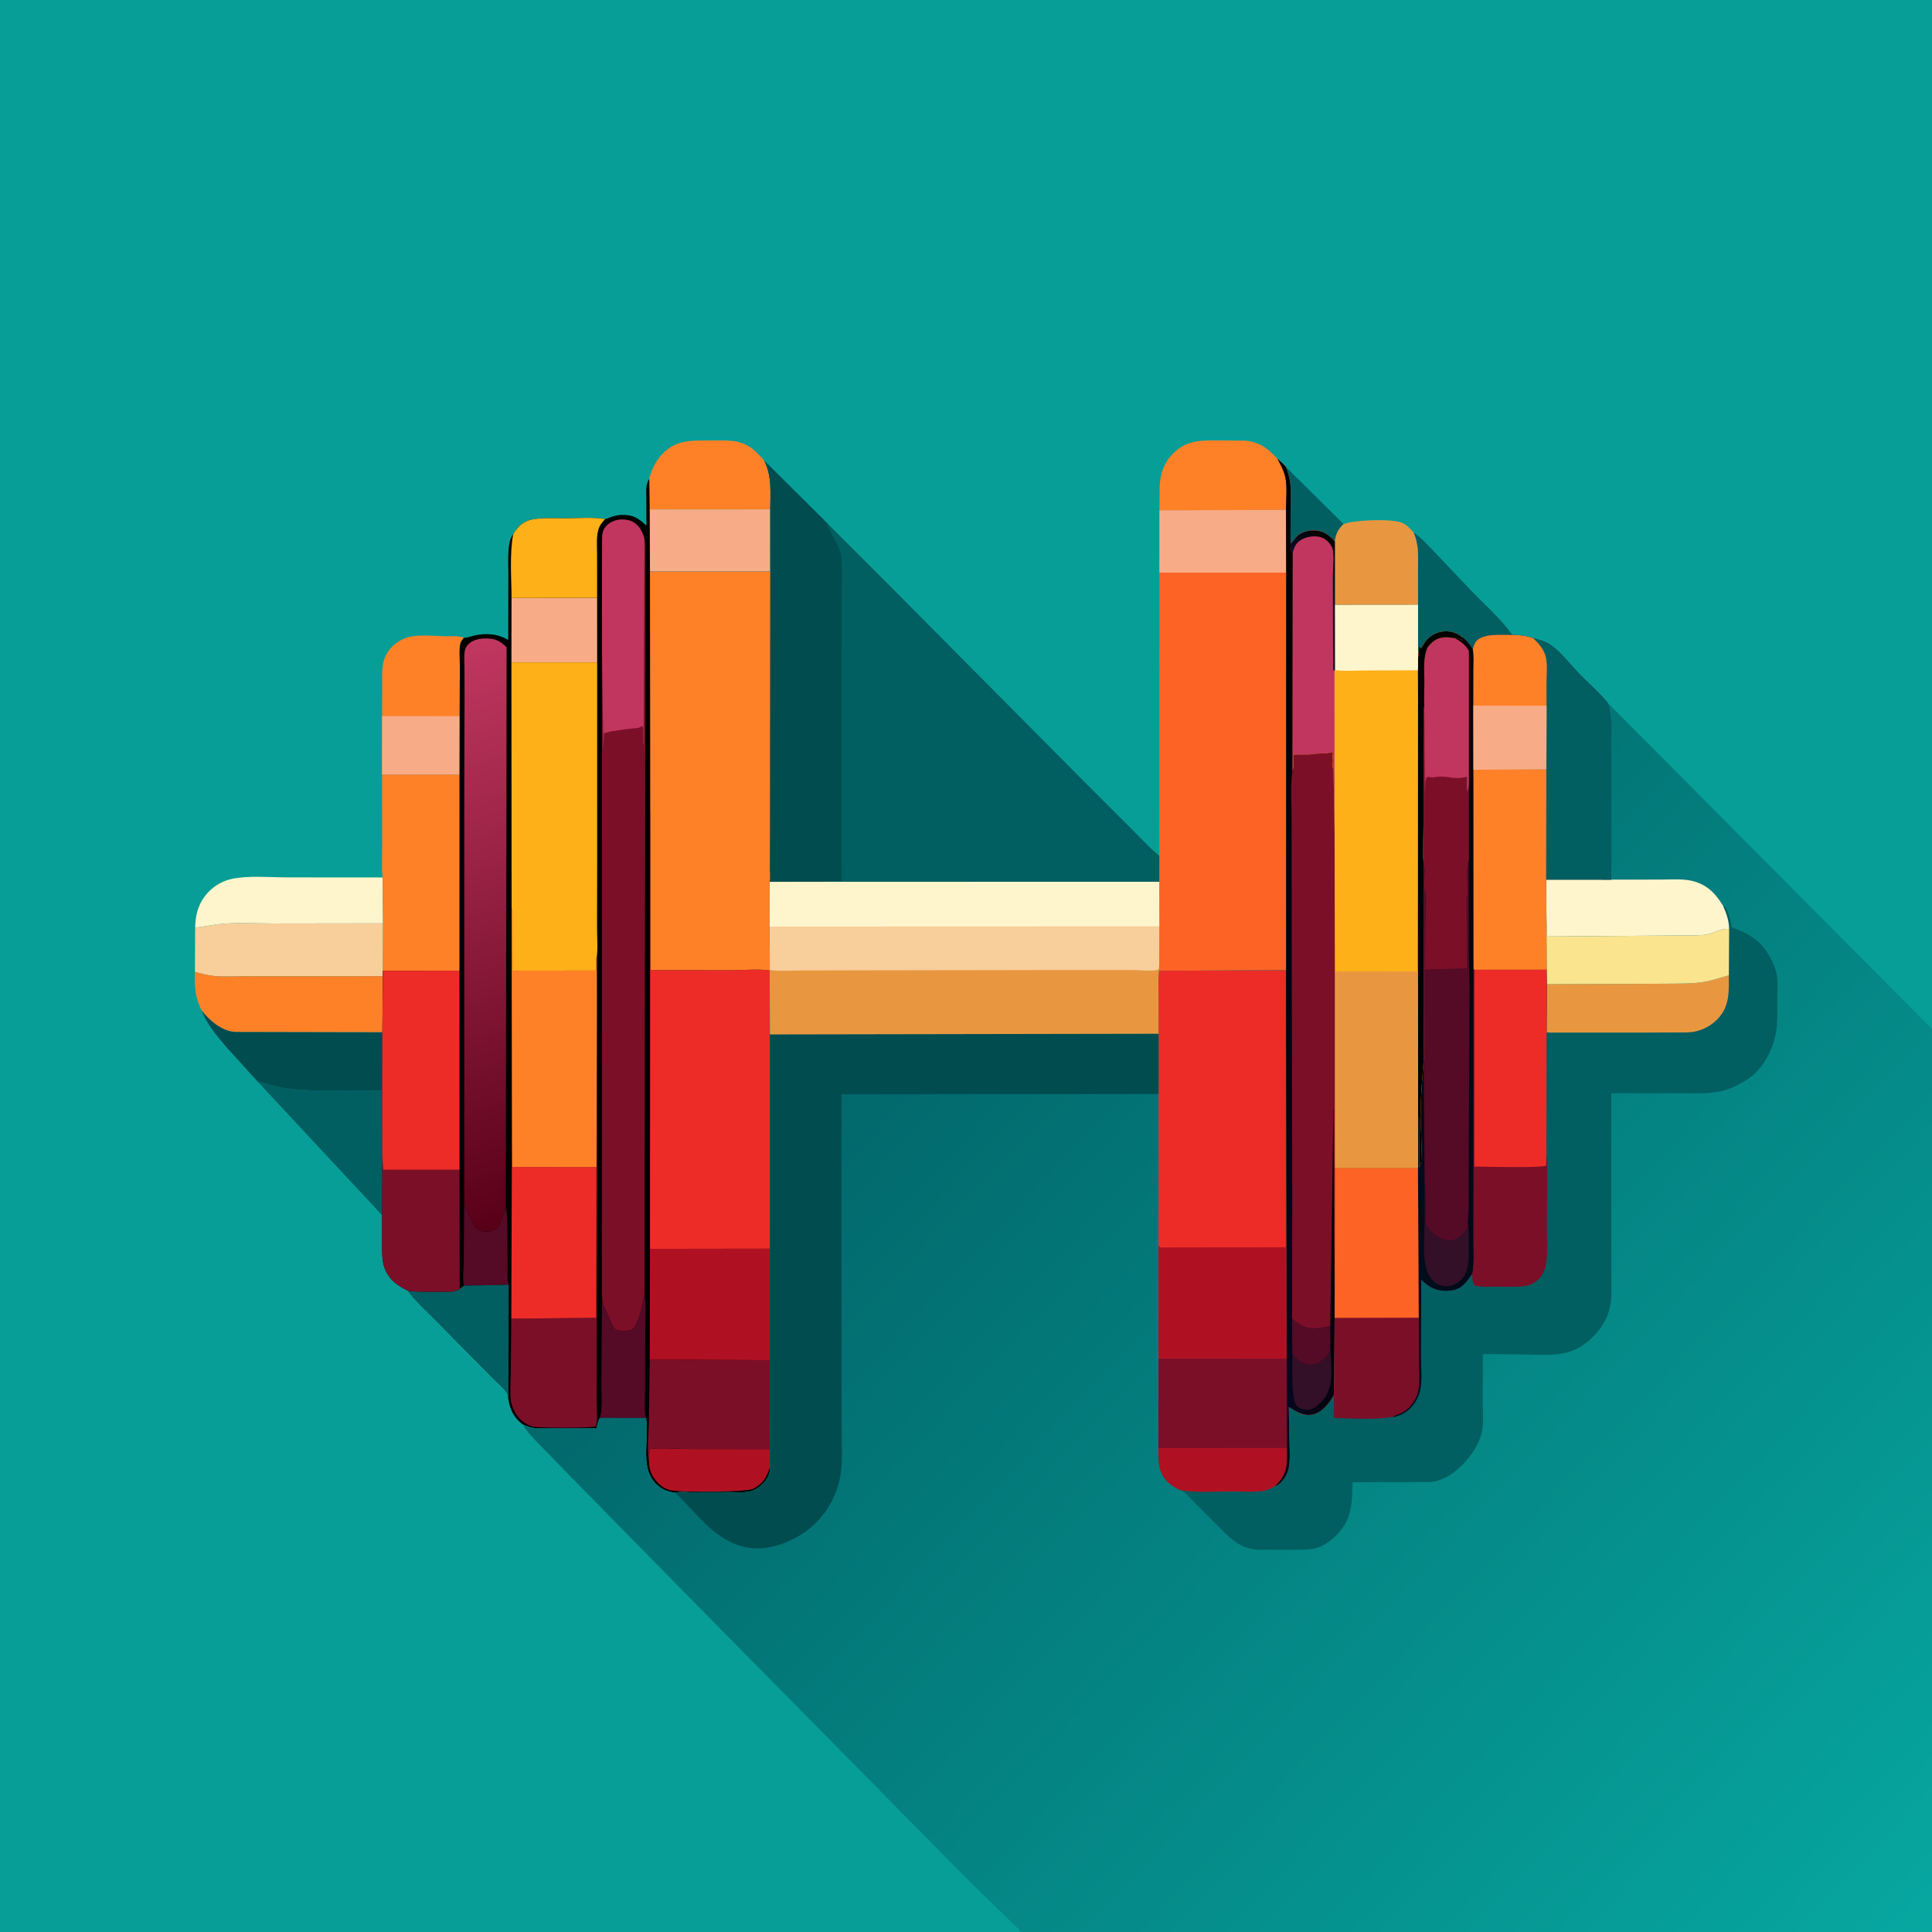 <svg version="1.1" xmlns="http://www.w3.org/2000/svg" style="display: block;" viewBox="0 0 2048 2048" width="1024" height="1024">
<rect x="0" y="0" width="2048" height="2048" fill="#333333" stroke="none"/>
<defs>
	<linearGradient id="Gradient1" gradientUnits="userSpaceOnUse" x1="608.166" y1="1276.15" x2="425.09" y2="703.172">
		<stop class="stop0" offset="0" stop-opacity="1" stop-color="rgb(88,0,23)"/>
		<stop class="stop1" offset="1" stop-opacity="1" stop-color="rgb(193,55,97)"/>
	</linearGradient>
	<linearGradient id="Gradient2" gradientUnits="userSpaceOnUse" x1="1009.91" y1="1035.57" x2="2063.97" y2="2028.99">
		<stop class="stop0" offset="0" stop-opacity="1" stop-color="rgb(2,104,108)"/>
		<stop class="stop1" offset="1" stop-opacity="1" stop-color="rgb(7,167,160)"/>
	</linearGradient>
	<linearGradient id="Gradient3" gradientUnits="userSpaceOnUse" x1="1648.87" y1="997.558" x2="1423.05" y2="1063.33">
		<stop class="stop0" offset="0" stop-opacity="1" stop-color="rgb(9,2,4)"/>
		<stop class="stop1" offset="1" stop-opacity="1" stop-color="rgb(1,12,29)"/>
	</linearGradient>
	<linearGradient id="Gradient4" gradientUnits="userSpaceOnUse" x1="1403.17" y1="565.204" x2="1379.89" y2="588.761">
		<stop class="stop0" offset="0" stop-opacity="1" stop-color="rgb(0,0,0)"/>
		<stop class="stop1" offset="1" stop-opacity="1" stop-color="rgb(8,12,36)"/>
	</linearGradient>
	<linearGradient id="Gradient5" gradientUnits="userSpaceOnUse" x1="1408.8" y1="998.255" x2="1323.37" y2="1005.87">
		<stop class="stop0" offset="0" stop-opacity="1" stop-color="rgb(0,0,0)"/>
		<stop class="stop1" offset="1" stop-opacity="1" stop-color="rgb(5,7,31)"/>
	</linearGradient>
</defs>
<path transform="translate(0,0)" fill="rgb(7,158,152)" d="M 1082.85 2048 L -0 2048 L -0 -0 L 2048 0 L 2048 1090.74 L 2048 2048 L 1082.85 2048 z"/>
<path transform="translate(0,0)" fill="rgb(1,94,97)" d="M 1363.21 495.135 L 1424.27 555.532 C 1418.06 561.525 1416.32 565.416 1414.92 573.881 C 1408.67 567.031 1403.18 562.773 1393.47 562.318 C 1386.73 562.002 1379.43 564.039 1374.5 568.825 L 1367.97 576.501 L 1368.03 541.544 C 1368.03 531.955 1368.76 521.713 1367.62 512.203 C 1366.93 506.432 1364.92 500.668 1363.21 495.135 z"/>
<path transform="translate(0,0)" fill="rgb(1,94,97)" d="M 1498.43 564.383 C 1506.22 569.659 1512.59 576.897 1519.16 583.578 L 1557.25 623.756 C 1572.49 639.764 1590.43 655.193 1603.27 673.114 C 1592.81 673.27 1572.58 671.039 1565.12 679.5 C 1563.04 681.869 1562.11 685.235 1561.25 688.201 L 1559 685 C 1556.09 680.87 1553.48 678.006 1549.42 674.961 C 1543.03 670.391 1536.63 668.392 1528.7 669.613 C 1521.65 670.7 1515.88 674.11 1511.33 679.6 L 1506.5 687.301 C 1505.56 686.325 1504.94 685.771 1504.42 684.5 L 1503.21 698.512 L 1503.18 641.069 L 1503.13 604.684 C 1503.15 590.133 1504.33 578.013 1498.43 564.383 z"/>
<path transform="translate(0,0)" fill="rgb(232,151,64)" d="M 1424.27 555.532 C 1435.38 551.112 1475.67 549.488 1486.54 554.328 C 1491.44 556.514 1494.93 560.448 1498.43 564.383 C 1504.33 578.013 1503.15 590.133 1503.13 604.684 L 1503.18 641.069 L 1414.95 641.153 L 1414.92 573.881 C 1416.32 565.416 1418.06 561.525 1424.27 555.532 z"/>
<path transform="translate(0,0)" fill="rgb(1,94,97)" d="M 272.982 1146.38 C 282.911 1148.42 292.136 1152.08 302.25 1153.55 C 327.282 1157.19 353.534 1155.87 378.779 1155.84 C 387.033 1155.82 397.085 1156.91 405.114 1155.57 L 405.262 1225.47 L 405.045 1288.17 L 272.982 1146.38 z"/>
<path transform="translate(0,0)" fill="rgb(254,129,40)" d="M 688.248 507.531 C 691.211 495.877 696.361 486.004 705.499 477.977 C 718.73 466.355 734.578 466.947 751.033 466.927 C 758.832 466.918 766.764 466.674 774.537 467.239 C 791.214 468.451 799.876 476.387 810.198 488.439 C 818.534 505.087 816.523 521.752 816.517 539.913 L 688.661 540.006 L 688.248 507.531 z"/>
<path transform="translate(0,0)" fill="rgb(247,172,135)" d="M 688.661 540.006 L 816.517 539.913 L 816.548 606.031 L 688.994 606.061 L 688.661 540.006 z"/>
<path transform="translate(0,0)" fill="rgb(254,129,40)" d="M 1229.08 540.959 L 1229.23 516.679 C 1229.79 501.664 1234.13 489.148 1245.44 478.848 C 1259.13 466.387 1273.94 466.87 1291.36 466.858 L 1319.03 467.11 C 1334.56 467.962 1344.39 475.519 1354.27 486.522 C 1357.55 492.454 1360.74 498.341 1362.36 504.98 C 1364.87 515.236 1363.31 529.786 1363.23 540.51 L 1229.08 540.959 z"/>
<path transform="translate(0,0)" fill="rgb(254,245,204)" d="M 405.588 930.15 L 406.009 978.76 L 290.087 978.928 C 270.394 978.963 249.44 977.448 230 979.886 L 206.843 983.425 C 207.1 968.317 211.233 954.883 222.361 944.156 C 228.624 938.119 236.792 933.65 245.295 931.779 C 263.225 927.832 285.605 930.058 304 930.069 L 405.588 930.15 z"/>
<path transform="translate(0,0)" fill="rgb(0,76,79)" d="M 213.525 1070.87 C 222.342 1081.77 233.907 1092.16 248.5 1093.81 L 405.325 1094.14 L 405.114 1155.57 C 397.085 1156.91 387.033 1155.82 378.779 1155.84 C 353.534 1155.87 327.282 1157.19 302.25 1153.55 C 292.136 1152.08 282.911 1148.42 272.982 1146.38 L 239.328 1109.21 C 228.992 1097.18 219.504 1085.8 213.525 1070.87 z"/>
<path transform="translate(0,0)" fill="rgb(248,206,155)" d="M 406.009 978.76 L 405.895 1029.03 L 405.826 1034.82 L 307.985 1034.93 L 260.62 1034.89 C 249.2 1034.88 237.065 1035.73 225.75 1034.46 C 219.334 1033.74 212.897 1031.9 206.641 1030.35 L 206.843 983.425 L 230 979.886 C 249.44 977.448 270.394 978.963 290.087 978.928 L 406.009 978.76 z"/>
<path transform="translate(0,0)" fill="rgb(254,129,40)" d="M 206.641 1030.35 C 212.897 1031.9 219.334 1033.74 225.75 1034.46 C 237.065 1035.73 249.2 1034.88 260.62 1034.89 L 307.985 1034.93 L 405.826 1034.82 L 405.325 1094.14 L 248.5 1093.81 C 233.907 1092.16 222.342 1081.77 213.525 1070.87 C 206.717 1056.45 206.137 1046.17 206.641 1030.35 z"/>
<path transform="translate(0,0)" fill="rgb(254,129,40)" d="M 405.088 759.09 L 405.14 725.277 C 405.184 714.948 404.298 703.582 409.263 694.152 C 413.805 685.524 422.325 678.56 431.667 675.749 C 443.775 672.106 460.525 674.289 473.147 674.502 C 478.217 674.588 487.373 673.682 491.738 676.122 C 490.318 677.81 488.645 679.736 488.11 681.923 C 486.445 688.737 487.495 698.657 487.455 705.755 L 487.256 759.183 L 487.132 821.124 L 405.028 821.248 L 405.088 759.09 z"/>
<path transform="translate(0,0)" fill="rgb(247,172,135)" d="M 405.088 759.09 L 487.256 759.183 L 487.132 821.124 L 405.028 821.248 L 405.088 759.09 z"/>
<path transform="translate(0,0)" fill="rgb(254,129,40)" d="M 405.028 821.248 L 487.132 821.124 L 487.06 1028.97 L 405.895 1029.03 L 406.009 978.76 L 405.588 930.15 C 404.315 919.347 405.184 907.413 405.129 896.499 L 405.028 821.248 z"/>
<path transform="translate(0,0)" fill="rgb(252,99,37)" d="M 1229.08 540.959 L 1363.23 540.51 L 1363.5 607.003 L 1363.38 1028.47 L 1228.62 1029.08 L 1228.88 1022.53 L 1228.97 982.097 L 1228.88 934.704 L 1228.9 906.993 L 1229.03 607.025 L 1229.08 540.959 z"/>
<path transform="translate(0,0)" fill="rgb(247,172,135)" d="M 1229.08 540.959 L 1363.23 540.51 L 1363.5 607.003 L 1229.03 607.025 L 1229.08 540.959 z"/>
<path transform="translate(0,0)" fill="rgb(1,94,97)" d="M 810.198 488.439 L 877.259 555.048 L 939.571 617.316 L 1145.31 824.562 L 1199.65 878.896 C 1209.03 888.241 1218.52 898.822 1228.9 906.993 L 1228.88 934.704 L 873.24 934.757 L 815.866 934.812 C 816.906 932.223 816.09 924.897 816.102 921.888 L 816.246 877.381 L 816.548 606.031 L 816.517 539.913 C 816.523 521.752 818.534 505.087 810.198 488.439 z"/>
<path transform="translate(0,0)" fill="rgb(0,76,79)" d="M 810.198 488.439 L 877.259 555.048 L 877.273 556.519 C 877.467 560.004 880.5 563.797 882.153 566.868 C 886.444 574.839 891.314 583.564 891.949 592.774 C 892.847 605.806 892.254 619.333 892.265 632.404 L 892.199 708.626 L 892.05 933.946 L 873.815 933.999 L 873.24 934.757 L 815.866 934.812 C 816.906 932.223 816.09 924.897 816.102 921.888 L 816.246 877.381 L 816.548 606.031 L 816.517 539.913 C 816.523 521.752 818.534 505.087 810.198 488.439 z"/>
<path transform="translate(0,0)" fill="rgb(0,0,0)" d="M 688.248 507.531 L 688.661 540.006 L 688.994 606.061 L 816.548 606.031 L 816.246 877.381 L 816.102 921.888 C 816.09 924.897 816.906 932.223 815.866 934.812 L 815.723 982.232 L 816.068 1028.31 L 815.891 1028.76 L 816.161 1096.53 L 816.284 1323.68 L 816.212 1441.83 L 816.191 1536.18 L 816.206 1554.85 C 816.389 1562.06 813.839 1567.64 808.752 1572.75 C 806.147 1575.38 803.264 1577.38 800 1579.07 L 799.016 1579.6 C 792.432 1582.87 781.275 1581.7 773.948 1581.73 L 732.172 1581.81 C 727.471 1581.82 720.196 1581.01 715.773 1582.28 C 709.381 1581.56 703.873 1579.82 698.721 1575.87 C 677.016 1559.25 688.153 1528.07 685.121 1504.94 L 684.861 1503.1 L 635.972 1503.01 L 635.217 1504.29 C 633.633 1507.14 633.063 1510.83 632.32 1514 L 585.752 1514 C 577.741 1513.97 568.142 1515.11 560.642 1512.41 L 554.437 1510.1 L 553.709 1509.59 C 544.814 1503.02 540.593 1494.04 538.918 1483.36 C 538.617 1481.77 538.431 1478.28 537.708 1477 C 534.495 1471.29 525.844 1464.45 521.068 1459.42 L 463.334 1400.93 C 452.816 1390.35 441.317 1379.93 432.187 1368.13 C 426.938 1365.44 421.384 1362.49 417.101 1358.36 C 404.332 1346.06 405.045 1333.35 405.015 1317.24 L 405.045 1288.17 L 405.262 1225.47 L 405.114 1155.57 L 405.325 1094.14 L 405.826 1034.82 L 405.895 1029.03 L 487.06 1028.97 L 487.132 821.124 L 487.256 759.183 L 487.455 705.755 C 487.495 698.657 486.445 688.737 488.11 681.923 C 488.645 679.736 490.318 677.81 491.738 676.122 C 495.033 676.288 499.244 674.442 502.531 673.728 C 514.788 671.066 526.45 671.468 537.434 677.684 L 538.709 678.416 L 538.871 610.852 C 538.949 599.625 537.988 587.138 539.952 576.099 C 540.633 572.271 541.896 569.415 543.997 566.176 C 546.584 561.942 549.636 558.069 553.699 555.144 C 557.526 552.388 561.477 550.956 566.118 550.276 C 577.193 548.653 589.493 549.51 600.712 549.422 C 613.855 549.32 628.619 547.995 641.527 550.232 C 642.778 550.313 645.486 548.84 646.873 548.351 C 650.857 546.943 654.574 545.967 658.816 545.836 C 670.887 545.462 676.731 549.143 685.177 557.165 L 685.138 527.491 C 685.148 520.804 684.213 514.3 687.754 508.333 L 688.248 507.531 z"/>
<path transform="translate(0,0)" fill="rgb(85,10,38)" d="M 492.101 1274.62 C 492.83 1278.33 493.503 1280.67 495.312 1283.99 C 498.982 1290.72 501.51 1301.05 509.198 1304.32 C 513.252 1306.05 519.436 1305.91 523.435 1304.01 C 530.621 1300.6 533.762 1286.95 536.116 1279.83 C 537.824 1287.12 537.626 1295.03 537.792 1302.49 L 538.087 1342.03 C 538.123 1347.91 537.267 1356.41 539.314 1361.89 L 491.93 1362.79 C 490.076 1356.46 491.499 1345.94 491.527 1339.19 L 492.101 1274.62 z"/>
<path transform="translate(0,0)" fill="rgb(85,10,38)" d="M 683.216 1372.67 C 685.102 1384.16 683.998 1397.11 683.978 1408.79 L 683.841 1476.59 C 683.847 1484.47 682.645 1495.6 684.861 1503.1 L 635.972 1503.01 C 638.931 1492.31 637.347 1477.27 637.498 1466.08 L 638.109 1374.92 L 639.059 1380.5 C 639.406 1382.62 639.64 1383.82 640.647 1385.75 C 645.03 1394.13 646.991 1402.11 652.784 1409.98 C 658.532 1410.75 663.241 1410.95 669 1410.09 C 677.413 1405.08 680.784 1381.74 683.216 1372.67 z"/>
<path transform="translate(0,0)" fill="rgb(176,17,34)" d="M 687.871 1549.47 L 688.461 1536.24 C 700.42 1534.43 714.919 1536.04 727.109 1536.07 L 816.191 1536.18 L 816.206 1554.85 C 813.402 1564.28 809.666 1571.71 800.807 1576.84 L 799.542 1577.54 L 798.349 1578.23 C 791.548 1581.82 718.096 1582.26 709.488 1579.43 L 708.5 1579.08 C 704.406 1577.65 701.397 1575.77 698.273 1572.72 C 691.384 1566.01 688.22 1559.02 687.871 1549.47 z"/>
<path transform="translate(0,0)" fill="rgb(1,94,97)" d="M 491.93 1362.79 L 539.314 1361.89 L 538.918 1483.36 C 538.617 1481.77 538.431 1478.28 537.708 1477 C 534.495 1471.29 525.844 1464.45 521.068 1459.42 L 463.334 1400.93 C 452.816 1390.35 441.317 1379.93 432.187 1368.13 C 444.557 1369.83 457.634 1369.24 470.133 1369.25 C 476.189 1369.25 482.073 1369.94 487.28 1366.26 C 488.627 1364.94 490.388 1363.89 491.93 1362.79 z"/>
<path transform="translate(0,0)" fill="rgb(247,172,135)" d="M 542.238 633.882 L 632.969 633.665 L 633.033 702.18 L 542.129 702.168 L 542.238 633.882 z"/>
<path transform="translate(0,0)" fill="rgb(254,176,24)" d="M 543.997 566.176 C 546.584 561.942 549.636 558.069 553.699 555.144 C 557.526 552.388 561.477 550.956 566.118 550.276 C 577.193 548.653 589.493 549.51 600.712 549.422 C 613.855 549.32 628.619 547.995 641.527 550.232 C 637.903 554.035 635.447 557.068 634.094 562.214 C 632.01 570.134 632.95 579.931 632.943 588.087 L 632.969 633.665 L 542.238 633.882 C 542.194 611.926 540.01 587.754 543.997 566.176 z"/>
<path transform="translate(0,0)" fill="rgb(124,15,40)" d="M 405.262 1225.47 L 406.022 1240.03 L 487.124 1240.06 L 487.28 1366.26 C 482.073 1369.94 476.189 1369.25 470.133 1369.25 C 457.634 1369.24 444.557 1369.83 432.187 1368.13 C 426.938 1365.44 421.384 1362.49 417.101 1358.36 C 404.332 1346.06 405.045 1333.35 405.015 1317.24 L 405.045 1288.17 L 405.262 1225.47 z"/>
<path transform="translate(0,0)" fill="rgb(124,15,40)" d="M 632.301 1237.12 L 632.805 1069.51 L 633.045 1218.1 L 632.593 1402 L 632.552 1485.36 C 632.492 1493.53 633.846 1504.16 631.785 1511.88 C 628.333 1514.11 571.761 1513.59 565.915 1512.47 C 558.215 1510.99 551.376 1505.61 547.148 1499.12 C 544.571 1495.16 542.267 1489.61 541.616 1484.91 C 540.303 1475.43 541.385 1464.48 541.44 1454.87 L 541.98 1397.85 L 632.068 1396.97 L 632.301 1237.12 z"/>
<path transform="translate(0,0)" fill="rgb(124,15,40)" d="M 688.774 1441.11 L 816.212 1441.83 L 816.191 1536.18 L 727.109 1536.07 C 714.919 1536.04 700.42 1534.43 688.461 1536.24 L 687.871 1549.47 C 685.744 1536.68 687.576 1521.44 687.802 1508.39 L 688.774 1441.11 z"/>
<path transform="translate(0,0)" fill="rgb(237,44,40)" d="M 542.681 1213.28 L 542.907 1237.02 L 632.301 1237.12 L 632.068 1396.97 L 541.98 1397.85 L 542.681 1213.28 z"/>
<path transform="translate(0,0)" fill="rgb(176,17,34)" d="M 689.007 1323.85 L 816.284 1323.68 L 816.212 1441.83 L 688.774 1441.11 L 689.007 1323.85 z"/>
<path transform="translate(0,0)" fill="rgb(237,44,40)" d="M 405.895 1029.03 L 487.06 1028.97 L 487.124 1240.06 L 406.022 1240.03 L 405.262 1225.47 L 405.114 1155.57 L 405.325 1094.14 L 405.826 1034.82 L 405.895 1029.03 z"/>
<path transform="translate(0,0)" fill="rgb(254,129,40)" d="M 542.316 963.323 L 543.179 965 L 543.204 1028.95 L 631.845 1028.85 C 631.852 1023.99 631.195 1018.04 632.751 1013.43 L 632.805 1069.51 L 632.301 1237.12 L 542.907 1237.02 L 542.681 1213.28 L 542.316 963.323 z"/>
<path transform="translate(0,0)" fill="url(#Gradient1)" d="M 492.165 836.646 L 492.45 737.252 L 492.347 706.665 C 492.329 701.182 491.749 694.901 492.768 689.517 C 493.252 686.963 494.857 684.486 496.703 682.7 C 501.319 678.236 507.963 676.89 514.156 676.799 C 524.644 676.646 529.533 678.863 537.018 686.101 L 536.883 835.561 L 536.116 1279.83 C 533.762 1286.95 530.621 1300.6 523.435 1304.01 C 519.436 1305.91 513.252 1306.05 509.198 1304.32 C 501.51 1301.05 498.982 1290.72 495.312 1283.99 C 493.503 1280.67 492.83 1278.33 492.101 1274.62 L 492.165 836.646 z"/>
<path transform="translate(0,0)" fill="rgb(254,176,24)" d="M 542.129 702.168 L 633.033 702.18 L 633.02 917.094 L 632.909 983.744 C 632.886 993.261 633.872 1004.09 632.751 1013.43 C 631.195 1018.04 631.852 1023.99 631.845 1028.85 L 543.204 1028.95 L 543.179 965 L 542.316 963.323 L 542.129 702.168 z"/>
<path transform="translate(0,0)" fill="rgb(237,44,40)" d="M 689.276 860.479 L 689.391 861.52 L 689.6 1028.37 L 777.301 1028.41 C 789.421 1028.41 804.018 1026.91 815.891 1028.76 L 816.161 1096.53 L 816.284 1323.68 L 689.007 1323.85 L 689.276 860.479 z"/>
<path transform="translate(0,0)" fill="rgb(124,15,40)" d="M 638.162 690.703 L 638.136 602.242 L 638.219 575.621 C 638.241 571.042 638.034 565.139 640.198 561 C 642.615 556.378 647.845 553.01 652.739 551.611 C 658.125 550.07 666.165 550.529 671.062 553.339 C 677.856 557.237 680.933 563.67 683.042 570.842 C 684.78 578.092 684.015 586.404 684.027 593.841 L 684.044 632.643 L 684.037 774.273 L 683.566 1071.98 L 683.216 1372.67 C 680.784 1381.74 677.413 1405.08 669 1410.09 C 663.241 1410.95 658.532 1410.75 652.784 1409.98 C 646.991 1402.11 645.03 1394.13 640.647 1385.75 C 639.64 1383.82 639.406 1382.62 639.059 1380.5 L 638.109 1374.92 L 638.162 690.703 z"/>
<path transform="translate(0,0)" fill="rgb(193,54,95)" d="M 638.162 690.703 L 638.136 602.242 L 638.219 575.621 C 638.241 571.042 638.034 565.139 640.198 561 C 642.615 556.378 647.845 553.01 652.739 551.611 C 658.125 550.07 666.165 550.529 671.062 553.339 C 677.856 557.237 680.933 563.67 683.042 570.842 L 682.25 790.63 C 681.727 788.041 681.606 786.593 681.755 784 L 681.755 771 L 680.383 769.608 L 679.254 770.458 C 677.051 771.824 675.136 771.76 672.652 771.992 L 662.482 773.08 L 649.25 775.088 C 646.206 775.573 643.174 776.355 640.26 777.348 L 639.612 795.491 L 638.162 690.703 z"/>
<path transform="translate(0,0)" fill="rgb(254,129,40)" d="M 688.994 606.061 L 816.548 606.031 L 816.246 877.381 L 816.102 921.888 C 816.09 924.897 816.906 932.223 815.866 934.812 L 815.723 982.232 L 816.068 1028.31 L 815.891 1028.76 C 804.018 1026.91 789.421 1028.41 777.301 1028.41 L 689.6 1028.37 L 689.391 861.52 L 689.276 860.479 L 688.994 606.061 z"/>
<path transform="translate(0,0)" fill="url(#Gradient2)" d="M 1354.27 486.522 C 1357.31 489.302 1360.52 492.006 1363.21 495.135 C 1364.92 500.668 1366.93 506.432 1367.62 512.203 C 1368.76 521.713 1368.03 531.955 1368.03 541.544 L 1367.97 576.501 L 1374.5 568.825 C 1379.43 564.039 1386.73 562.002 1393.47 562.318 C 1403.18 562.773 1408.67 567.031 1414.92 573.881 L 1414.95 641.153 L 1503.18 641.069 L 1503.21 698.512 L 1504.42 684.5 C 1504.94 685.771 1505.56 686.325 1506.5 687.301 L 1511.33 679.6 C 1515.88 674.11 1521.65 670.7 1528.7 669.613 C 1536.63 668.392 1543.03 670.391 1549.42 674.961 C 1553.48 678.006 1556.09 680.87 1559 685 L 1561.25 688.201 C 1562.11 685.235 1563.04 681.869 1565.12 679.5 C 1572.58 671.039 1592.81 673.27 1603.27 673.114 C 1611.43 673.172 1617.55 673.916 1625.32 676.548 C 1631.42 678.118 1637.73 679.87 1643.05 683.343 C 1654.41 690.751 1664.62 704.687 1674.13 714.424 C 1684.17 724.705 1695.01 734.036 1704.22 745.108 L 2048 1090.74 L 2048 2048 L 1082.85 2048 L 1027.14 1993.77 L 731.136 1693.72 L 605.082 1565.46 L 571.534 1530.93 C 565.57 1524.61 558.329 1517.9 554.437 1510.1 L 560.642 1512.41 C 568.142 1515.11 577.741 1513.97 585.752 1514 L 632.32 1514 C 633.063 1510.83 633.633 1507.14 635.217 1504.29 L 635.972 1503.01 L 684.861 1503.1 L 685.121 1504.94 C 688.153 1528.07 677.016 1559.25 698.721 1575.87 C 703.873 1579.82 709.381 1581.56 715.773 1582.28 C 720.196 1581.01 727.471 1581.82 732.172 1581.81 L 773.948 1581.73 C 781.275 1581.7 792.432 1582.87 799.016 1579.6 L 800 1579.07 C 803.264 1577.38 806.147 1575.38 808.752 1572.75 C 813.839 1567.64 816.389 1562.06 816.206 1554.85 L 816.191 1536.18 L 816.212 1441.83 L 816.284 1323.68 L 816.161 1096.53 L 815.891 1028.76 L 816.068 1028.31 L 815.723 982.232 L 815.866 934.812 L 873.24 934.757 L 1228.88 934.704 L 1228.97 982.097 L 1228.88 1022.53 L 1228.62 1029.08 L 1363.38 1028.47 L 1363.5 607.003 L 1363.23 540.51 C 1363.31 529.786 1364.87 515.236 1362.36 504.98 C 1360.74 498.341 1357.55 492.454 1354.27 486.522 z"/>
<path transform="translate(0,0)" fill="rgb(124,15,40)" d="M 1228.02 1439.92 L 1363.93 1440.08 L 1364.19 1535.01 C 1364.28 1550.86 1365.32 1561.43 1353.23 1573.63 L 1351.04 1575.8 C 1347.42 1577.66 1343.51 1579.8 1339.46 1580.49 C 1328.84 1582.3 1316.57 1581.13 1305.74 1581.12 C 1288.61 1581.1 1269.14 1582.79 1252.4 1579.9 C 1247.03 1577.94 1241.62 1574.63 1237.56 1570.6 C 1227.54 1560.64 1228 1548.14 1227.95 1535.08 L 1228.02 1439.92 z"/>
<path transform="translate(0,0)" fill="rgb(176,17,34)" d="M 1227.95 1535.08 L 1364.19 1535.01 C 1364.28 1550.86 1365.32 1561.43 1353.23 1573.63 L 1351.04 1575.8 C 1347.42 1577.66 1343.51 1579.8 1339.46 1580.49 C 1328.84 1582.3 1316.57 1581.13 1305.74 1581.12 C 1288.61 1581.1 1269.14 1582.79 1252.4 1579.9 C 1247.03 1577.94 1241.62 1574.63 1237.56 1570.6 C 1227.54 1560.64 1228 1548.14 1227.95 1535.08 z"/>
<path transform="translate(0,0)" fill="rgb(237,44,40)" d="M 1363.38 1028.47 L 1363.2 1029.31 L 1363.93 1440.08 L 1228.02 1439.92 L 1228.06 1320.14 L 1228.12 1159.72 L 1228.13 1095.81 L 1228.08 1053.89 C 1228.08 1045.68 1227.6 1037.22 1228.62 1029.08 L 1363.38 1028.47 z"/>
<path transform="translate(0,0)" fill="rgb(176,17,34)" d="M 1363.2 1029.31 L 1363.93 1440.08 L 1228.02 1439.92 L 1228.06 1320.14 L 1230 1322.35 L 1363.01 1322.12 L 1363.11 1030.45 L 1363.2 1029.31 z"/>
<path transform="translate(0,0)" fill="rgb(0,76,79)" d="M 816.161 1096.53 L 1228.13 1095.81 L 1228.12 1159.72 L 891.964 1159.83 L 892.065 1441.53 L 892.178 1517.54 C 892.198 1533.69 893.655 1551.21 890.353 1567.03 C 885.475 1590.4 871.871 1611.43 851.971 1624.87 C 835.135 1636.24 812.683 1644.25 792.156 1640.41 C 757.791 1633.98 739.467 1604.74 715.773 1582.28 C 720.196 1581.01 727.471 1581.82 732.172 1581.81 L 773.948 1581.73 C 781.275 1581.7 792.432 1582.87 799.016 1579.6 L 800 1579.07 C 803.264 1577.38 806.147 1575.38 808.752 1572.75 C 813.839 1567.64 816.389 1562.06 816.206 1554.85 L 816.191 1536.18 L 816.212 1441.83 L 816.284 1323.68 L 816.161 1096.53 z"/>
<path transform="translate(0,0)" fill="rgb(232,151,64)" d="M 873.24 934.757 L 1228.88 934.704 L 1228.97 982.097 L 1228.88 1022.53 L 1228.62 1029.08 C 1227.6 1037.22 1228.08 1045.68 1228.08 1053.89 L 1228.13 1095.81 L 816.161 1096.53 L 815.891 1028.76 L 816.068 1028.31 L 815.723 982.232 L 815.866 934.812 L 873.24 934.757 z"/>
<path transform="translate(0,0)" fill="rgb(248,206,155)" d="M 815.723 982.232 L 1228.97 982.097 L 1228.88 1022.53 L 1228.33 1027.5 C 1224.03 1030.16 1207.74 1028.27 1201.93 1028.26 L 1117.13 1028.26 L 908.459 1028.59 L 847.835 1028.74 C 837.535 1028.77 826.256 1029.7 816.068 1028.31 L 815.723 982.232 z"/>
<path transform="translate(0,0)" fill="rgb(254,245,204)" d="M 873.24 934.757 L 1228.88 934.704 L 1228.97 982.097 L 815.723 982.232 L 815.866 934.812 L 873.24 934.757 z"/>
<path transform="translate(0,0)" fill="rgb(1,94,97)" d="M 1708.02 932.443 L 1761.47 932.367 C 1771.14 932.367 1782.37 931.483 1791.86 933.362 C 1800.8 935.132 1808.84 939.171 1815.33 945.554 C 1819.74 949.885 1823.21 954.805 1826.48 960.033 C 1829.61 961.335 1829.89 962.896 1831.2 966 C 1833.41 971.231 1835.09 977.381 1835.54 983.037 C 1850.27 988.297 1863.18 994.57 1872.11 1008 L 1873.05 1009.4 C 1877.66 1016.33 1881.68 1024.35 1883.29 1032.59 C 1884.84 1040.52 1884.07 1049.76 1884.03 1057.84 C 1883.94 1071.03 1884.77 1084.27 1882.05 1097.25 C 1878.44 1114.51 1868.21 1133.64 1853.17 1143.64 L 1851 1144.96 C 1842.79 1150.09 1834.34 1154.32 1824.85 1156.56 C 1811.28 1159.78 1796.3 1158.91 1782.43 1158.93 L 1708.05 1158.83 L 1708.07 1312.46 L 1708.06 1356.37 C 1708.06 1366.37 1708.78 1376.75 1706.33 1386.5 L 1705.96 1388.06 C 1701.95 1404.43 1688.82 1419.33 1674.7 1427.94 C 1657.13 1438.65 1634.64 1435.92 1614.93 1435.71 L 1571.86 1435.37 L 1571.91 1488.87 C 1571.9 1498.55 1572.94 1509.49 1570.65 1518.88 C 1568.06 1529.47 1561.81 1539.62 1554.77 1547.81 C 1545.31 1558.84 1531.51 1569.7 1516.5 1571 L 1433.79 1571.27 C 1433.32 1593.82 1433.14 1611.7 1415.5 1628.55 C 1410.08 1633.73 1402.55 1639.04 1395.28 1641.02 C 1387.26 1643.21 1378.11 1642.69 1369.83 1642.76 L 1333.28 1642.72 C 1315.91 1641.98 1305.78 1632.26 1294.18 1620.68 L 1268.29 1594.72 C 1263.28 1589.68 1258.31 1583.84 1252.4 1579.9 C 1269.14 1582.79 1288.61 1581.1 1305.74 1581.12 C 1316.57 1581.13 1328.84 1582.3 1339.46 1580.49 C 1343.51 1579.8 1347.42 1577.66 1351.04 1575.8 C 1353.87 1574.63 1356.1 1573.14 1358.23 1570.91 C 1361.54 1567.45 1364.07 1563.42 1365.38 1558.8 C 1367.92 1549.77 1367.04 1539.8 1366.87 1530.51 L 1366.07 1491.31 C 1373.96 1496.18 1382.29 1501.68 1392 1499.24 C 1402.05 1496.72 1409.16 1487.16 1413.99 1478.65 L 1414.23 1503.24 C 1434.22 1503.2 1456.81 1505.28 1476.41 1501.78 L 1477.35 1502.04 C 1483.6 1500.7 1489.44 1498.01 1494.11 1493.56 C 1499.72 1488.21 1503.63 1481.49 1505.36 1473.91 C 1507.93 1462.68 1506.23 1447.79 1506.21 1436.11 L 1506.53 1356.55 C 1510.61 1360.12 1514.44 1363.65 1519.54 1365.69 L 1520.98 1366.24 C 1526.48 1368.38 1533.81 1368.74 1539.63 1367.7 C 1550.47 1365.77 1555.02 1358.11 1560.78 1349.93 C 1560.87 1354.47 1560.46 1359.1 1563.5 1362.81 C 1570.38 1364.25 1577.6 1363.84 1584.6 1363.85 C 1593.77 1363.87 1603.13 1364.18 1612.28 1363.6 C 1621.49 1363.01 1627.2 1360.52 1633.26 1353.2 C 1636.28 1349.55 1638.04 1344.13 1638.77 1339.51 C 1640.87 1326.19 1639.48 1310.69 1639.54 1297.13 C 1639.65 1273.2 1640.78 1248.69 1639.22 1224.82 L 1639.42 1094.37 L 1639.63 1043.33 L 1639.4 1027.9 L 1639.19 965.488 L 1639.1 932.434 L 1708.02 932.443 z"/>
<path transform="translate(0,0)" fill="rgb(232,151,64)" d="M 1639.63 1043.33 L 1730.4 1042.97 L 1775.32 1042.72 C 1789.16 1042.58 1803.1 1042.54 1816.5 1038.61 L 1832.66 1033.87 C 1832.67 1051.06 1833.69 1066.93 1820.6 1080.35 C 1813.88 1087.23 1805 1092.02 1795.51 1093.74 C 1790.03 1094.74 1783.67 1094.35 1778.09 1094.43 L 1746.34 1094.6 L 1643.53 1094.61 L 1639.42 1094.37 L 1639.63 1043.33 z"/>
<path transform="translate(0,0)" fill="rgb(250,228,141)" d="M 1639.19 965.488 L 1639.98 992.731 L 1796.98 991.535 C 1801.39 991.401 1805.95 991.358 1810.28 990.425 C 1817.46 988.878 1825.96 983.332 1832.94 984.957 L 1832.66 1033.87 L 1816.5 1038.61 C 1803.1 1042.54 1789.16 1042.58 1775.32 1042.72 L 1730.4 1042.97 L 1639.63 1043.33 L 1639.4 1027.9 L 1639.19 965.488 z"/>
<path transform="translate(0,0)" fill="rgb(254,245,204)" d="M 1708.02 932.443 L 1761.47 932.367 C 1771.14 932.367 1782.37 931.483 1791.86 933.362 C 1800.8 935.132 1808.84 939.171 1815.33 945.554 C 1819.74 949.885 1823.21 954.805 1826.48 960.033 C 1830.04 968.171 1832.88 975.91 1832.94 984.957 C 1825.96 983.332 1817.46 988.878 1810.28 990.425 C 1805.95 991.358 1801.39 991.401 1796.98 991.535 L 1639.98 992.731 L 1639.19 965.488 L 1639.1 932.434 L 1708.02 932.443 z"/>
<path transform="translate(0,0)" fill="rgb(85,10,38)" d="M 1354.27 486.522 C 1357.31 489.302 1360.52 492.006 1363.21 495.135 C 1364.92 500.668 1366.93 506.432 1367.62 512.203 C 1368.76 521.713 1368.03 531.955 1368.03 541.544 L 1367.97 576.501 L 1374.5 568.825 C 1379.43 564.039 1386.73 562.002 1393.47 562.318 C 1403.18 562.773 1408.67 567.031 1414.92 573.881 L 1414.95 641.153 L 1503.18 641.069 L 1503.21 698.512 L 1504.42 684.5 C 1504.94 685.771 1505.56 686.325 1506.5 687.301 L 1511.33 679.6 C 1515.88 674.11 1521.65 670.7 1528.7 669.613 C 1536.63 668.392 1543.03 670.391 1549.42 674.961 C 1553.48 678.006 1556.09 680.87 1559 685 L 1561.25 688.201 C 1562.11 685.235 1563.04 681.869 1565.12 679.5 C 1572.58 671.039 1592.81 673.27 1603.27 673.114 C 1611.43 673.172 1617.55 673.916 1625.32 676.548 C 1631.42 678.118 1637.73 679.87 1643.05 683.343 C 1654.41 690.751 1664.62 704.687 1674.13 714.424 C 1684.17 724.705 1695.01 734.036 1704.22 745.108 C 1708.22 759.2 1707.97 771.786 1707.99 786.235 L 1708.01 826.448 L 1708.02 932.443 L 1639.1 932.434 L 1639.19 965.488 L 1639.4 1027.9 L 1639.63 1043.33 L 1639.42 1094.37 L 1639.22 1224.82 C 1640.78 1248.69 1639.65 1273.2 1639.54 1297.13 C 1639.48 1310.69 1640.87 1326.19 1638.77 1339.51 C 1638.04 1344.13 1636.28 1349.55 1633.26 1353.2 C 1627.2 1360.52 1621.49 1363.01 1612.28 1363.6 C 1603.13 1364.18 1593.77 1363.87 1584.6 1363.85 C 1577.6 1363.84 1570.38 1364.25 1563.5 1362.81 C 1560.46 1359.1 1560.87 1354.47 1560.78 1349.93 C 1555.02 1358.11 1550.47 1365.77 1539.63 1367.7 C 1533.81 1368.74 1526.48 1368.38 1520.98 1366.24 L 1519.54 1365.69 C 1514.44 1363.65 1510.61 1360.12 1506.53 1356.55 L 1506.21 1436.11 C 1506.23 1447.79 1507.93 1462.68 1505.36 1473.91 C 1503.63 1481.49 1499.72 1488.21 1494.11 1493.56 C 1489.44 1498.01 1483.6 1500.7 1477.35 1502.04 L 1476.41 1501.78 C 1456.81 1505.28 1434.22 1503.2 1414.23 1503.24 L 1413.99 1478.65 C 1409.16 1487.16 1402.05 1496.72 1392 1499.24 C 1382.29 1501.68 1373.96 1496.18 1366.07 1491.31 L 1366.87 1530.51 C 1367.04 1539.8 1367.92 1549.77 1365.38 1558.8 C 1364.07 1563.42 1361.54 1567.45 1358.23 1570.91 C 1356.1 1573.14 1353.87 1574.63 1351.04 1575.8 L 1353.23 1573.63 C 1365.32 1561.43 1364.28 1550.86 1364.19 1535.01 L 1363.93 1440.08 L 1363.2 1029.31 L 1363.38 1028.47 L 1363.5 607.003 L 1363.23 540.51 C 1363.31 529.786 1364.87 515.236 1362.36 504.98 C 1360.74 498.341 1357.55 492.454 1354.27 486.522 z"/>
<path transform="translate(0,0)" fill="url(#Gradient3)" d="M 1549.42 674.961 C 1553.48 678.006 1556.09 680.87 1559 685 L 1561.25 688.201 C 1562.65 695.331 1561.92 703.353 1561.92 710.613 L 1561.85 748.003 L 1561.92 815.937 L 1562.02 1026.94 L 1561.99 1251.74 L 1561.93 1314.16 C 1561.91 1325.77 1562.95 1338.53 1560.78 1349.93 C 1555.02 1358.11 1550.47 1365.77 1539.63 1367.7 C 1533.81 1368.74 1526.48 1368.38 1520.98 1366.24 L 1519.54 1365.69 C 1514.44 1363.65 1510.61 1360.12 1506.53 1356.55 L 1506.21 1436.11 C 1506.23 1447.79 1507.93 1462.68 1505.36 1473.91 C 1503.63 1481.49 1499.72 1488.21 1494.11 1493.56 C 1489.44 1498.01 1483.6 1500.7 1477.35 1502.04 L 1476.41 1501.78 C 1476.68 1501.19 1483.95 1498.53 1485 1498.01 C 1488.33 1496.38 1491.49 1494.19 1494.06 1491.5 C 1498.32 1487.03 1501.76 1481.24 1503.19 1475.22 C 1505.15 1466.99 1504.16 1457 1504.16 1448.51 L 1503.92 1396.84 L 1503.1 1238.06 L 1503.23 1184.27 L 1504.22 1185.14 L 1504.41 1237.5 C 1506.98 1234.04 1506.45 1228.89 1506.64 1224.63 C 1507.29 1209.89 1505.76 1195.07 1505.86 1180.33 C 1505.98 1161.21 1507.81 1141.93 1509.17 1122.86 L 1510.16 1252.74 C 1511.12 1264.34 1511.01 1276.02 1511.13 1287.66 C 1511.16 1290.06 1510.48 1296.56 1511.24 1298.31 C 1512.43 1301.04 1517.47 1306.05 1519.73 1308.04 C 1525.06 1312.73 1531.31 1315.71 1538.5 1315.01 C 1543.76 1314.49 1548.58 1311.21 1551.88 1307.19 L 1556.45 1300.9 C 1555.36 1295.79 1556.81 1287.72 1556.85 1282.24 L 1557.02 1215.81 L 1557.76 1045.63 L 1557.05 1016.68 L 1556.99 911.724 L 1556.93 832.576 L 1556.93 689.927 C 1553.03 683.335 1548.61 680.17 1542.1 676.537 C 1545.81 675.96 1547.04 677.276 1550.26 678.873 C 1550.09 677.544 1549.73 676.263 1549.42 674.961 z"/>
<path transform="translate(0,0)" fill="rgb(51,16,39)" d="M 1510.16 1252.74 C 1511.12 1264.34 1511.01 1276.02 1511.13 1287.66 C 1511.16 1290.06 1510.48 1296.56 1511.24 1298.31 C 1512.43 1301.04 1517.47 1306.05 1519.73 1308.04 C 1525.06 1312.73 1531.31 1315.71 1538.5 1315.01 C 1543.76 1314.49 1548.58 1311.21 1551.88 1307.19 L 1556.45 1300.9 L 1556.84 1303.99 C 1557.27 1309.89 1556.94 1316.06 1556.95 1321.97 C 1556.96 1333.63 1557.69 1346.92 1549.2 1356.19 C 1545.2 1360.56 1538.96 1363.43 1533.02 1363.44 C 1527.61 1363.45 1522.76 1361.41 1518.99 1357.5 C 1514.94 1353.3 1512.61 1348.45 1511.37 1342.78 C 1508.28 1328.69 1510.03 1312.01 1510.1 1297.56 L 1510.16 1252.74 z"/>
<path transform="translate(0,0)" fill="rgb(124,15,40)" d="M 1414.68 1397.05 L 1503.92 1396.84 L 1504.16 1448.51 C 1504.16 1457 1505.15 1466.99 1503.19 1475.22 C 1501.76 1481.24 1498.32 1487.03 1494.06 1491.5 C 1491.49 1494.19 1488.33 1496.38 1485 1498.01 C 1483.95 1498.53 1476.68 1501.19 1476.41 1501.78 C 1456.81 1505.28 1434.22 1503.2 1414.23 1503.24 L 1413.99 1478.65 L 1414.68 1397.05 z"/>
<path transform="translate(0,0)" fill="rgb(124,15,40)" d="M 1562.02 1026.94 L 1562.99 1027.97 L 1562.83 1236.64 C 1573.15 1236.69 1635.49 1238.4 1638.93 1235.5 L 1639.22 1224.82 C 1640.78 1248.69 1639.65 1273.2 1639.54 1297.13 C 1639.48 1310.69 1640.87 1326.19 1638.77 1339.51 C 1638.04 1344.13 1636.28 1349.55 1633.26 1353.2 C 1627.2 1360.52 1621.49 1363.01 1612.28 1363.6 C 1603.13 1364.18 1593.77 1363.87 1584.6 1363.85 C 1577.6 1363.84 1570.38 1364.25 1563.5 1362.81 C 1560.46 1359.1 1560.87 1354.47 1560.78 1349.93 C 1562.95 1338.53 1561.91 1325.77 1561.93 1314.16 L 1561.99 1251.74 L 1562.02 1026.94 z"/>
<path transform="translate(0,0)" fill="rgb(252,99,37)" d="M 1415 1238.05 L 1503.1 1238.06 L 1503.92 1396.84 L 1414.68 1397.05 L 1414.81 1365.02 L 1415 1238.05 z"/>
<path transform="translate(0,0)" fill="rgb(237,44,40)" d="M 1562.99 1027.97 L 1639.4 1027.9 L 1639.63 1043.33 L 1639.42 1094.37 L 1639.22 1224.82 L 1638.93 1235.5 C 1635.49 1238.4 1573.15 1236.69 1562.83 1236.64 L 1562.99 1027.97 z"/>
<path transform="translate(0,0)" fill="rgb(124,15,40)" d="M 1513.44 685.97 C 1515.49 683.513 1517.86 680.933 1520.5 679.121 C 1527.12 674.569 1534.67 675.237 1542.1 676.537 C 1548.61 680.17 1553.03 683.335 1556.93 689.927 L 1556.93 832.576 L 1556.99 911.724 L 1556.69 912.494 C 1553.65 921.066 1555.45 935.773 1555.48 945.103 C 1555.49 947.373 1556.14 949.353 1554.51 951 L 1555 1026.32 L 1510.29 1027.76 L 1511.5 964.555 C 1511.51 958.465 1512.5 950.338 1510.8 944.611 C 1508.13 935.56 1512.94 923.568 1509.05 914.715 C 1507.67 902.115 1508.93 888.024 1508.93 875.205 L 1509.2 795.61 C 1509.27 780.423 1509.88 765.003 1509.02 749.844 L 1509.87 749.75 C 1509.41 740.749 1509.87 731.478 1509.9 722.454 C 1509.94 710.314 1508.31 697.233 1513.44 685.97 z"/>
<path transform="translate(0,0)" fill="rgb(193,54,95)" d="M 1513.44 685.97 C 1515.49 683.513 1517.86 680.933 1520.5 679.121 C 1527.12 674.569 1534.67 675.237 1542.1 676.537 C 1548.61 680.17 1553.03 683.335 1556.93 689.927 L 1556.93 832.576 C 1556.45 835.032 1556.18 837.265 1555 839.5 L 1555 824 L 1554 823.49 C 1549.62 824.981 1542.1 825.052 1537.58 824.103 C 1532.79 823.1 1525.57 822.868 1520.76 823.786 C 1519.23 824.077 1519.81 824.148 1518.34 824.013 L 1513 823.495 C 1509.63 826.552 1511.27 834.753 1510.49 839.525 L 1509.87 749.75 C 1509.41 740.749 1509.87 731.478 1509.9 722.454 C 1509.94 710.314 1508.31 697.233 1513.44 685.97 z"/>
<path transform="translate(0,0)" fill="rgb(254,129,40)" d="M 1561.92 815.937 L 1639.22 815.563 L 1639.1 932.434 L 1639.19 965.488 L 1639.4 1027.9 L 1562.99 1027.97 L 1562.02 1026.94 L 1561.92 815.937 z"/>
<path transform="translate(0,0)" fill="rgb(1,94,97)" d="M 1603.27 673.114 C 1611.43 673.172 1617.55 673.916 1625.32 676.548 C 1631.42 678.118 1637.73 679.87 1643.05 683.343 C 1654.41 690.751 1664.62 704.687 1674.13 714.424 C 1684.17 724.705 1695.01 734.036 1704.22 745.108 C 1708.22 759.2 1707.97 771.786 1707.99 786.235 L 1708.01 826.448 L 1708.02 932.443 L 1639.1 932.434 L 1639.22 815.563 L 1561.92 815.937 L 1561.85 748.003 L 1561.92 710.613 C 1561.92 703.353 1562.65 695.331 1561.25 688.201 C 1562.11 685.235 1563.04 681.869 1565.12 679.5 C 1572.58 671.039 1592.81 673.27 1603.27 673.114 z"/>
<path transform="translate(0,0)" fill="rgb(254,129,40)" d="M 1603.27 673.114 C 1611.43 673.172 1617.55 673.916 1625.32 676.548 C 1630.73 681.913 1635.78 687.13 1638.12 694.625 C 1640.86 703.361 1639.3 716.559 1639.34 725.839 L 1639.41 748.102 L 1639.22 815.563 L 1561.92 815.937 L 1561.85 748.003 L 1561.92 710.613 C 1561.92 703.353 1562.65 695.331 1561.25 688.201 C 1562.11 685.235 1563.04 681.869 1565.12 679.5 C 1572.58 671.039 1592.81 673.27 1603.27 673.114 z"/>
<path transform="translate(0,0)" fill="rgb(247,172,135)" d="M 1561.85 748.003 L 1639.41 748.102 L 1639.22 815.563 L 1561.92 815.937 L 1561.85 748.003 z"/>
<path transform="translate(0,0)" fill="rgb(254,176,24)" d="M 1354.27 486.522 C 1357.31 489.302 1360.52 492.006 1363.21 495.135 C 1364.92 500.668 1366.93 506.432 1367.62 512.203 C 1368.76 521.713 1368.03 531.955 1368.03 541.544 L 1367.97 576.501 L 1374.5 568.825 C 1379.43 564.039 1386.73 562.002 1393.47 562.318 C 1403.18 562.773 1408.67 567.031 1414.92 573.881 L 1414.95 641.153 L 1503.18 641.069 L 1503.21 698.512 L 1504.42 684.5 C 1504.94 685.771 1505.56 686.325 1506.5 687.301 L 1511.33 679.6 C 1515.88 674.11 1521.65 670.7 1528.7 669.613 C 1536.63 668.392 1543.03 670.391 1549.42 674.961 C 1549.73 676.263 1550.09 677.544 1550.26 678.873 C 1547.04 677.276 1545.81 675.96 1542.1 676.537 C 1534.67 675.237 1527.12 674.569 1520.5 679.121 C 1517.86 680.933 1515.49 683.513 1513.44 685.97 C 1508.31 697.233 1509.94 710.314 1509.9 722.454 C 1509.87 731.478 1509.41 740.749 1509.87 749.75 L 1509.02 749.844 C 1509.88 765.003 1509.27 780.423 1509.2 795.61 L 1508.93 875.205 C 1508.93 888.024 1507.67 902.115 1509.05 914.715 L 1509.1 1069.85 L 1509.17 1105.18 C 1509.19 1110.8 1509.96 1117.39 1509.17 1122.86 C 1507.81 1141.93 1505.98 1161.21 1505.86 1180.33 C 1505.76 1195.07 1507.29 1209.89 1506.64 1224.63 C 1506.45 1228.89 1506.98 1234.04 1504.41 1237.5 L 1504.22 1185.14 L 1503.23 1184.27 L 1503.1 1238.06 L 1415 1238.05 L 1414.81 1365.02 L 1414.68 1397.05 L 1413.99 1478.65 C 1409.16 1487.16 1402.05 1496.72 1392 1499.24 C 1382.29 1501.68 1373.96 1496.18 1366.07 1491.31 L 1366.87 1530.51 C 1367.04 1539.8 1367.92 1549.77 1365.38 1558.8 C 1364.07 1563.42 1361.54 1567.45 1358.23 1570.91 C 1356.1 1573.14 1353.87 1574.63 1351.04 1575.8 L 1353.23 1573.63 C 1365.32 1561.43 1364.28 1550.86 1364.19 1535.01 L 1363.93 1440.08 L 1363.2 1029.31 L 1363.38 1028.47 L 1363.5 607.003 L 1363.23 540.51 C 1363.31 529.786 1364.87 515.236 1362.36 504.98 C 1360.74 498.341 1357.55 492.454 1354.27 486.522 z"/>
<path transform="translate(0,0)" fill="rgb(0,0,0)" d="M 1511.33 679.6 C 1515.88 674.11 1521.65 670.7 1528.7 669.613 C 1536.63 668.392 1543.03 670.391 1549.42 674.961 C 1549.73 676.263 1550.09 677.544 1550.26 678.873 C 1547.04 677.276 1545.81 675.96 1542.1 676.537 C 1534.67 675.237 1527.12 674.569 1520.5 679.121 C 1517.86 680.933 1515.49 683.513 1513.44 685.97 C 1508.31 697.233 1509.94 710.314 1509.9 722.454 C 1509.87 731.478 1509.41 740.749 1509.87 749.75 L 1509.02 749.844 C 1509.88 765.003 1509.27 780.423 1509.2 795.61 L 1508.93 875.205 C 1508.93 888.024 1507.67 902.115 1509.05 914.715 L 1509.1 1069.85 L 1509.17 1105.18 C 1509.19 1110.8 1509.96 1117.39 1509.17 1122.86 C 1507.81 1141.93 1505.98 1161.21 1505.86 1180.33 C 1505.76 1195.07 1507.29 1209.89 1506.64 1224.63 C 1506.45 1228.89 1506.98 1234.04 1504.41 1237.5 L 1504.22 1185.14 L 1503.23 1184.27 L 1503.04 1029.72 L 1503.18 741.572 L 1503.08 710.538 L 1503.21 698.512 L 1504.42 684.5 C 1504.94 685.771 1505.56 686.325 1506.5 687.301 L 1511.33 679.6 z"/>
<path transform="translate(0,0)" fill="rgb(254,245,204)" d="M 1414.95 641.153 L 1503.18 641.069 L 1503.21 698.512 L 1503.08 710.538 L 1445.16 710.78 C 1435.33 710.834 1424.7 711.713 1415.01 710.37 L 1414.95 641.153 z"/>
<path transform="translate(0,0)" fill="rgb(193,54,95)" d="M 1367.97 576.501 L 1374.5 568.825 C 1379.43 564.039 1386.73 562.002 1393.47 562.318 C 1403.18 562.773 1408.67 567.031 1414.92 573.881 L 1414.95 641.153 L 1415.01 710.37 L 1414.6 711.084 L 1414.73 883.019 L 1413.53 815 L 1412.51 813.5 L 1412.76 808 L 1413 806.5 C 1413 805.036 1412.43 803.837 1412.59 802.281 L 1413 797.5 C 1410.47 797.38 1408.85 798.148 1406.5 798.384 C 1401.33 798.904 1396.72 798.538 1391.5 799.384 C 1385.01 800.435 1377.74 799.269 1371.01 800.106 C 1371.08 805.028 1371.69 810.854 1370.49 815.629 L 1369.98 817.486 L 1370.25 586.135 C 1368.01 582.891 1368.08 580.364 1367.97 576.501 z"/>
<path transform="translate(0,0)" fill="url(#Gradient4)" d="M 1367.97 576.501 L 1374.5 568.825 C 1379.43 564.039 1386.73 562.002 1393.47 562.318 C 1403.18 562.773 1408.67 567.031 1414.92 573.881 L 1414.95 641.153 L 1415.01 710.37 L 1414.6 711.084 C 1414.25 710.8 1413.75 710.636 1413.54 710.231 C 1413.21 709.569 1413.32 706.307 1413.28 705.414 L 1413.06 688.316 L 1412.84 609.727 C 1412.86 602.035 1414.97 586.529 1411.85 579.876 C 1409.59 575.057 1404.62 570.575 1399.42 569.235 C 1393.32 567.665 1384.9 568.88 1379.5 572.074 C 1373.76 575.473 1371.83 579.914 1370.25 586.135 C 1368.01 582.891 1368.08 580.364 1367.97 576.501 z"/>
<path transform="translate(0,0)" fill="rgb(232,151,64)" d="M 1415 1029.68 L 1503.04 1029.72 L 1503.23 1184.27 L 1503.1 1238.06 L 1415 1238.05 L 1415 1029.68 z"/>
<path transform="translate(0,0)" fill="rgb(124,15,40)" d="M 1354.27 486.522 C 1357.31 489.302 1360.52 492.006 1363.21 495.135 C 1364.92 500.668 1366.93 506.432 1367.62 512.203 C 1368.76 521.713 1368.03 531.955 1368.03 541.544 L 1367.97 576.501 C 1368.08 580.364 1368.01 582.891 1370.25 586.135 L 1369.98 817.486 L 1370.49 815.629 C 1371.69 810.854 1371.08 805.028 1371.01 800.106 C 1377.74 799.269 1385.01 800.435 1391.5 799.384 C 1396.72 798.538 1401.33 798.904 1406.5 798.384 C 1408.85 798.148 1410.47 797.38 1413 797.5 L 1412.59 802.281 C 1412.43 803.837 1413 805.036 1413 806.5 L 1412.76 808 L 1412.51 813.5 L 1413.53 815 L 1414.73 883.019 L 1415 1029.68 L 1415 1238.05 L 1414.81 1365.02 L 1414.68 1397.05 L 1413.99 1478.65 C 1409.16 1487.16 1402.05 1496.72 1392 1499.24 C 1382.29 1501.68 1373.96 1496.18 1366.07 1491.31 L 1366.87 1530.51 C 1367.04 1539.8 1367.92 1549.77 1365.38 1558.8 C 1364.07 1563.42 1361.54 1567.45 1358.23 1570.91 C 1356.1 1573.14 1353.87 1574.63 1351.04 1575.8 L 1353.23 1573.63 C 1365.32 1561.43 1364.28 1550.86 1364.19 1535.01 L 1363.93 1440.08 L 1363.2 1029.31 L 1363.38 1028.47 L 1363.5 607.003 L 1363.23 540.51 C 1363.31 529.786 1364.87 515.236 1362.36 504.98 C 1360.74 498.341 1357.55 492.454 1354.27 486.522 z"/>
<path transform="translate(0,0)" fill="url(#Gradient5)" d="M 1354.27 486.522 C 1357.31 489.302 1360.52 492.006 1363.21 495.135 C 1364.92 500.668 1366.93 506.432 1367.62 512.203 C 1368.76 521.713 1368.03 531.955 1368.03 541.544 L 1367.97 576.501 C 1368.08 580.364 1368.01 582.891 1370.25 586.135 L 1369.98 817.486 C 1367.74 834.782 1369.26 854.182 1369.18 871.692 L 1369.26 989.671 L 1369.86 1268.63 L 1369.67 1397.74 C 1379.09 1405.96 1383.99 1408.78 1396.5 1408.08 L 1404 1407.02 L 1410.16 1405.91 L 1413.46 1176 C 1414.13 1177.9 1413.73 1181.64 1413.75 1183.75 L 1413.97 1202.75 L 1414.19 1311.81 L 1414.81 1365.02 L 1414.68 1397.05 L 1413.99 1478.65 C 1409.16 1487.16 1402.05 1496.72 1392 1499.24 C 1382.29 1501.68 1373.96 1496.18 1366.07 1491.31 L 1366.87 1530.51 C 1367.04 1539.8 1367.92 1549.77 1365.38 1558.8 C 1364.07 1563.42 1361.54 1567.45 1358.23 1570.91 C 1356.1 1573.14 1353.87 1574.63 1351.04 1575.8 L 1353.23 1573.63 C 1365.32 1561.43 1364.28 1550.86 1364.19 1535.01 L 1363.93 1440.08 L 1363.2 1029.31 L 1363.38 1028.47 L 1363.5 607.003 L 1363.23 540.51 C 1363.31 529.786 1364.87 515.236 1362.36 504.98 C 1360.74 498.341 1357.55 492.454 1354.27 486.522 z"/>
<path transform="translate(0,0)" fill="rgb(85,10,38)" d="M 1369.67 1397.74 C 1379.09 1405.96 1383.99 1408.78 1396.5 1408.08 L 1404 1407.02 L 1410.16 1405.91 L 1410.27 1424.7 C 1410.28 1427.05 1409.85 1430.48 1410.45 1432.72 C 1405.08 1439.34 1400.91 1445.42 1391.87 1446.59 C 1385.69 1447.38 1380.18 1445.37 1375.44 1441.48 C 1373.27 1439.71 1371.57 1437.51 1369.87 1435.31 L 1369.67 1397.74 z"/>
<path transform="translate(0,0)" fill="rgb(51,16,39)" d="M 1410.45 1432.72 C 1411.19 1449.8 1414.57 1471.09 1401.95 1484.54 C 1398.19 1488.53 1392.79 1494.08 1387 1494.29 C 1382.9 1494.44 1378.44 1493.72 1375.33 1490.83 C 1372.17 1487.89 1371.9 1483.97 1371.33 1479.84 C 1369.31 1465.21 1369.92 1450.07 1369.87 1435.31 C 1371.57 1437.51 1373.27 1439.71 1375.44 1441.48 C 1380.18 1445.37 1385.69 1447.38 1391.87 1446.59 C 1400.91 1445.42 1405.08 1439.34 1410.45 1432.72 z"/>
</svg>